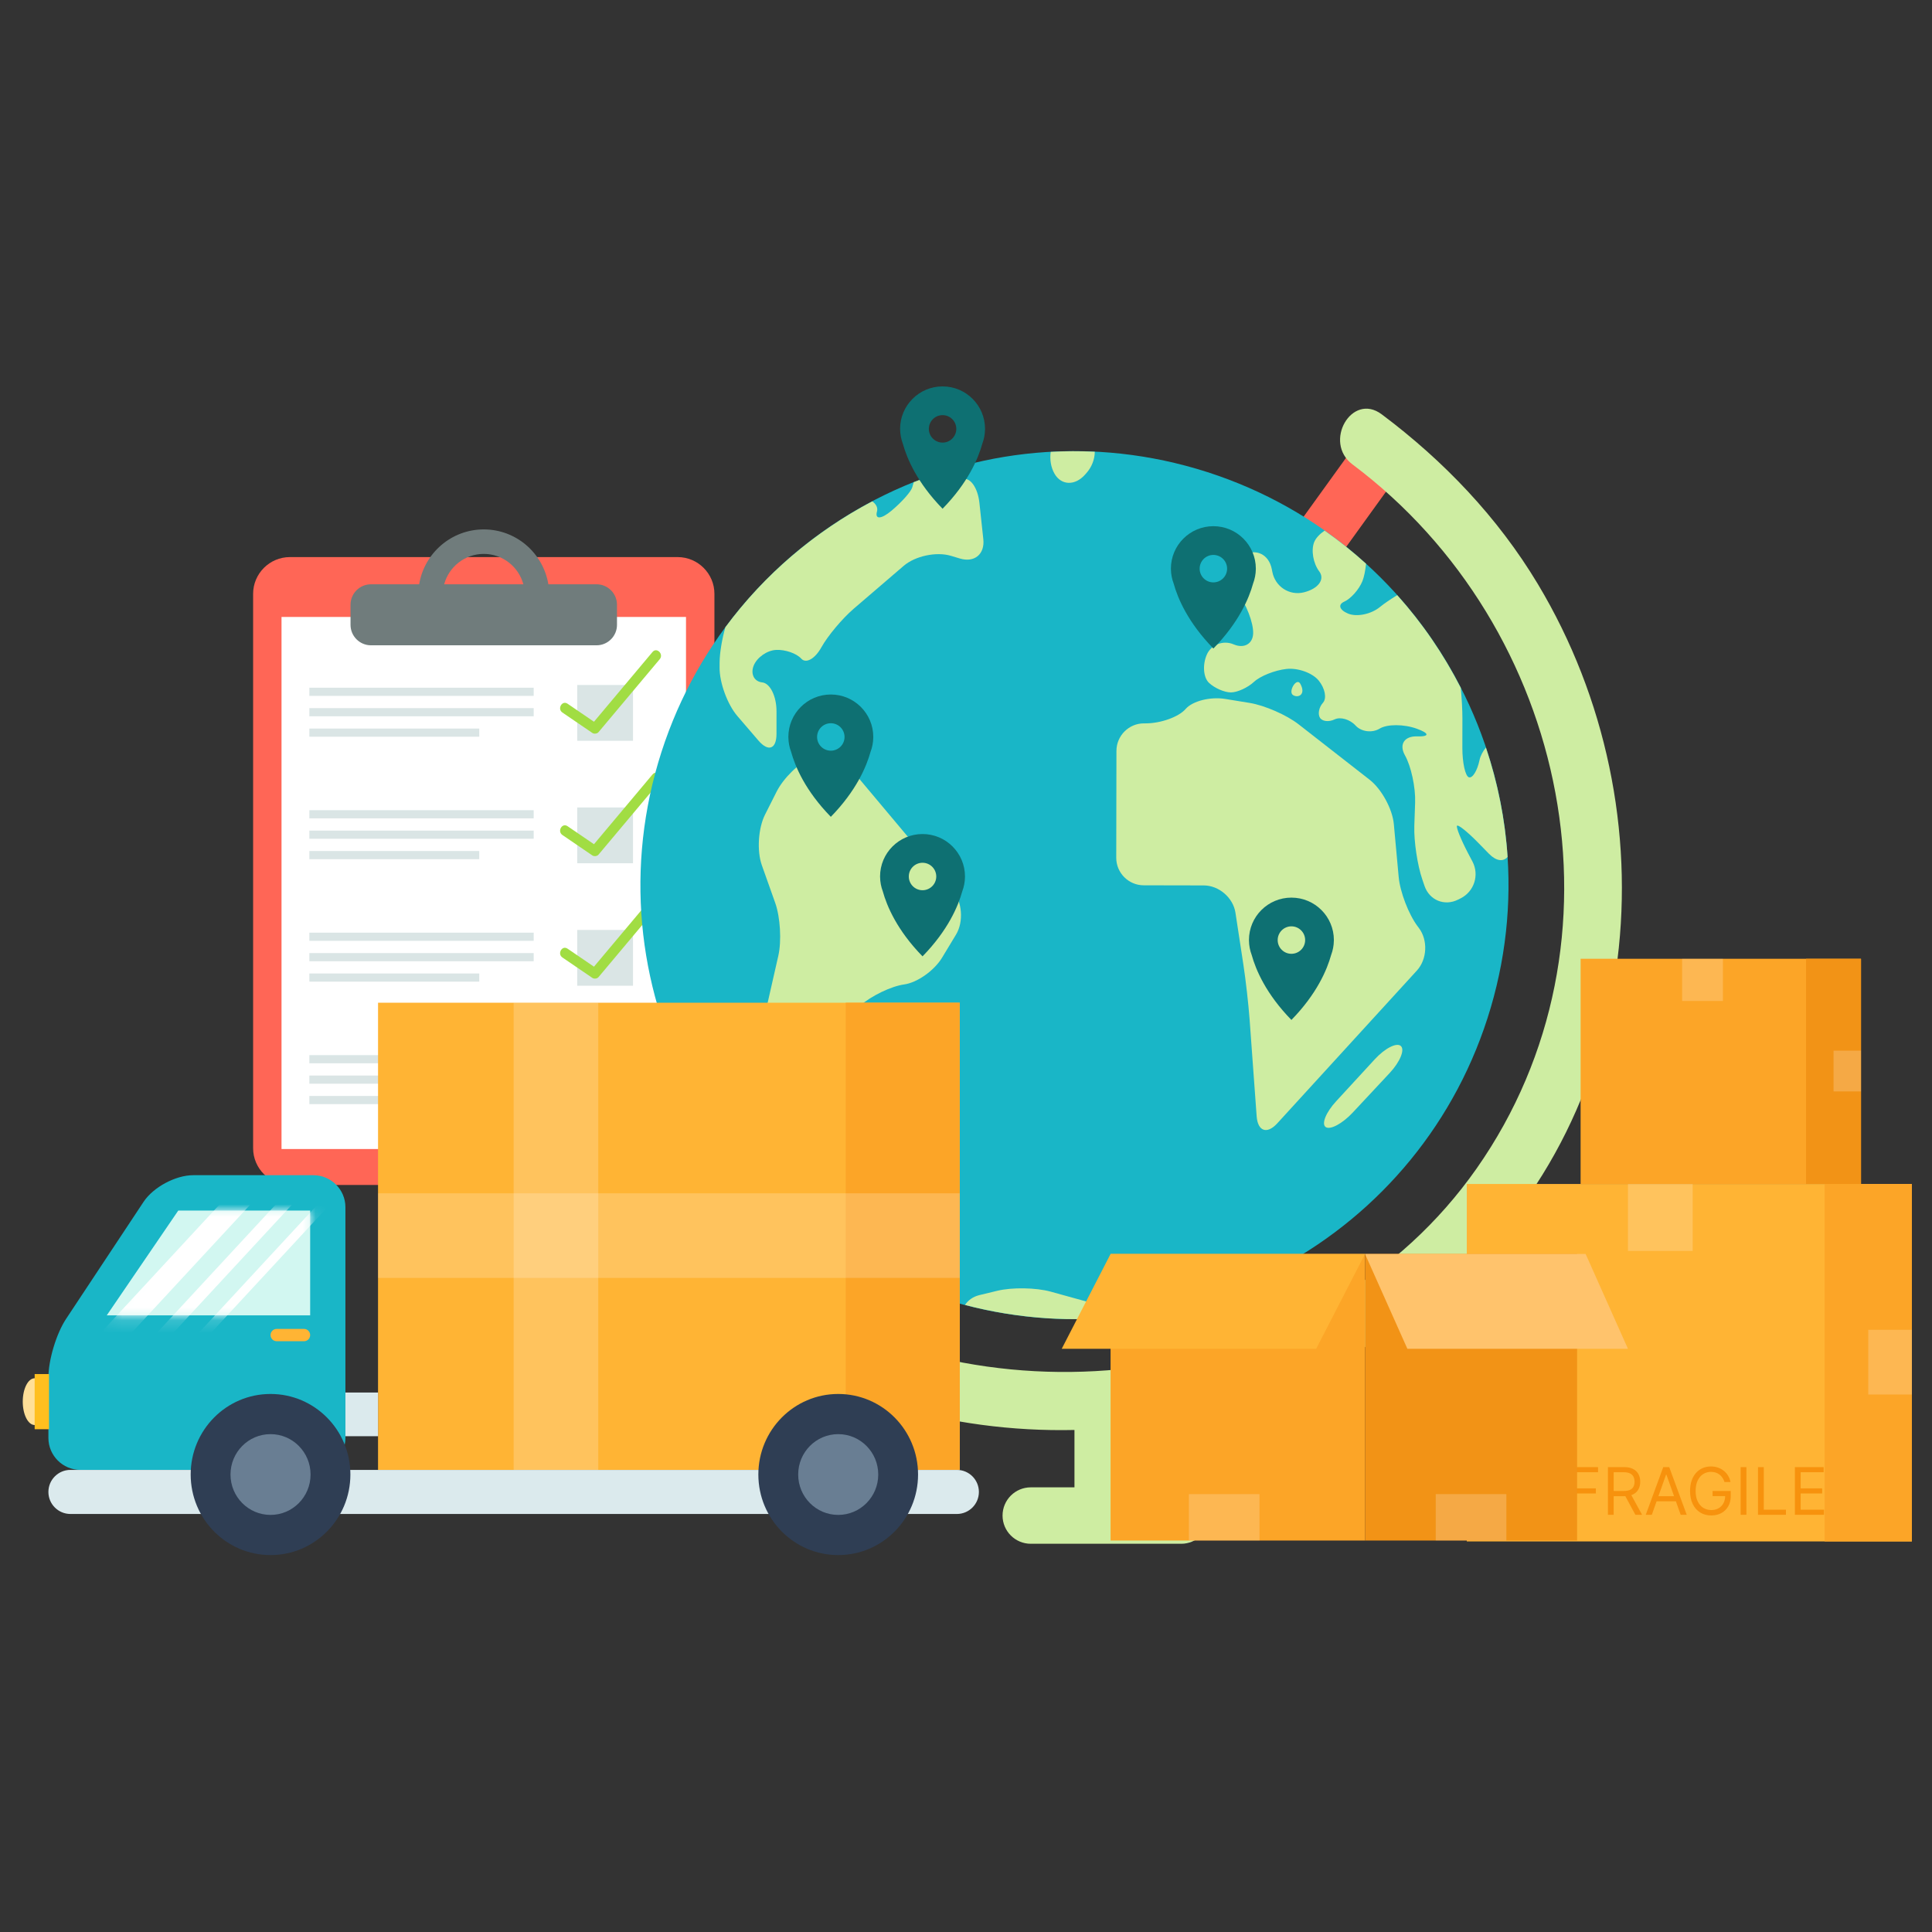 <svg width="150" height="150" viewBox="0 0 150 150" fill="none" xmlns="http://www.w3.org/2000/svg">
<rect x="0" y="0" width="150" height="150" fill="#333333" stroke="none"/>
<path d="M55.468 89.146C55.468 90.715 54.184 91.998 52.615 91.998H22.505C20.935 91.998 19.652 90.715 19.652 89.146V46.104C19.652 44.535 20.935 43.252 22.505 43.252H52.615C54.184 43.252 55.468 44.535 55.468 46.104V89.146Z" fill="#FF6656"/>
<path d="M53.261 47.9H21.857V89.21H53.261V47.9Z" fill="white"/>
<path d="M41.435 53.394H24.018V54.028H41.435V53.394Z" fill="#DAE5E5"/>
<path d="M41.435 54.978H24.018V55.612H41.435V54.978Z" fill="#DAE5E5"/>
<path d="M37.209 56.564H24.018V57.198H37.209V56.564Z" fill="#DAE5E5"/>
<path d="M49.147 53.183H44.815V57.515H49.147V53.183Z" fill="#DAE5E5"/>
<path d="M50.663 50.618C49.148 52.424 47.632 54.23 46.116 56.036C45.432 55.569 44.748 55.103 44.064 54.636C43.641 54.348 43.245 55.035 43.665 55.321C44.439 55.849 45.214 56.377 45.989 56.905C46.125 56.998 46.361 56.972 46.469 56.843C48.053 54.955 49.638 53.067 51.223 51.178C51.55 50.789 50.992 50.226 50.663 50.618Z" fill="#A1DD43"/>
<path d="M41.435 62.903H24.018V63.537H41.435V62.903Z" fill="#DAE5E5"/>
<path d="M41.435 64.487H24.018V65.121H41.435V64.487Z" fill="#DAE5E5"/>
<path d="M37.209 66.073H24.018V66.707H37.209V66.073Z" fill="#DAE5E5"/>
<path d="M49.147 62.691H44.815V67.023H49.147V62.691Z" fill="#DAE5E5"/>
<path d="M50.663 60.127C49.148 61.933 47.632 63.738 46.116 65.545C45.432 65.078 44.748 64.612 44.064 64.145C43.641 63.856 43.245 64.543 43.665 64.829C44.439 65.358 45.214 65.886 45.989 66.415C46.125 66.508 46.361 66.481 46.469 66.352C48.053 64.464 49.638 62.575 51.223 60.687C51.55 60.298 50.992 59.735 50.663 60.127Z" fill="#A1DD43"/>
<path d="M41.435 72.412H24.018V73.045H41.435V72.412Z" fill="#DAE5E5"/>
<path d="M41.435 73.996H24.018V74.63H41.435V73.996Z" fill="#DAE5E5"/>
<path d="M37.209 75.581H24.018V76.215H37.209V75.581Z" fill="#DAE5E5"/>
<path d="M49.147 72.201H44.815V76.532H49.147V72.201Z" fill="#DAE5E5"/>
<path d="M50.663 69.636C49.148 71.442 47.632 73.247 46.116 75.053C45.432 74.587 44.748 74.121 44.064 73.654C43.641 73.366 43.245 74.053 43.665 74.339C44.439 74.867 45.214 75.395 45.989 75.923C46.125 76.017 46.361 75.99 46.469 75.862C48.053 73.973 49.638 72.085 51.223 70.196C51.55 69.807 50.992 69.244 50.663 69.636Z" fill="#A1DD43"/>
<path d="M41.435 81.92H24.018V82.554H41.435V81.92Z" fill="#DAE5E5"/>
<path d="M41.435 83.505H24.018V84.139H41.435V83.505Z" fill="#DAE5E5"/>
<path d="M37.209 85.09H24.018V85.724H37.209V85.09Z" fill="#DAE5E5"/>
<path d="M49.147 81.709H44.815V86.041H49.147V81.709Z" fill="#DAE5E5"/>
<path d="M46.319 45.364H42.575C42.177 42.952 40.083 41.103 37.559 41.103C35.036 41.103 32.941 42.952 32.544 45.364H28.8C27.928 45.364 27.215 46.077 27.215 46.949V48.516C27.215 49.387 27.928 50.101 28.8 50.101H46.319C47.19 50.101 47.903 49.387 47.903 48.516V46.949C47.904 46.078 47.191 45.364 46.319 45.364ZM37.56 43.005C39.03 43.005 40.268 44.008 40.633 45.364H34.485C34.851 44.008 36.089 43.005 37.56 43.005Z" fill="#707C7C"/>
<path d="M105.73 33.85L57.134 101.24L60.421 103.609L109.017 36.22L105.73 33.85Z" fill="#FF6656"/>
<path d="M115.743 78.228C110.493 96.078 91.769 106.295 73.917 101.046C56.067 95.799 45.85 77.072 51.098 59.221C56.347 41.37 75.073 31.153 92.923 36.403C110.775 41.651 120.993 60.377 115.743 78.228Z" fill="#19B6C7"/>
<path d="M100.958 53.091C100.667 52.554 99.989 53.706 100.387 53.963C100.782 54.222 101.42 53.936 100.958 53.091Z" fill="#CEEDA2"/>
<path d="M95.129 54.266C93.971 54.076 92.585 54.427 92.053 55.044C91.519 55.661 90.12 56.164 88.945 56.162H88.821C87.645 56.158 86.683 57.12 86.68 58.296L86.665 66.595C86.662 67.77 87.621 68.733 88.797 68.735L93.46 68.744C94.636 68.746 95.742 69.699 95.92 70.861L96.539 74.912C96.718 76.074 96.933 77.983 97.019 79.153L97.566 86.666C97.653 87.838 98.37 88.085 99.164 87.219L110.01 75.349C110.803 74.482 110.874 73.002 110.171 72.062L110.066 71.922C109.363 70.982 108.7 69.253 108.593 68.084L108.217 63.982C108.11 62.813 107.265 61.262 106.339 60.54L100.819 56.233C99.894 55.511 98.185 54.764 97.026 54.575L95.129 54.266Z" fill="#CEEDA2"/>
<path d="M102.93 87.507C102.578 87.27 102.941 86.367 103.737 85.503L106.731 82.249C107.526 81.383 108.441 80.918 108.763 81.212C109.085 81.506 108.695 82.45 107.893 83.309L105.028 86.377C104.226 87.237 103.283 87.743 102.93 87.507Z" fill="#CEEDA2"/>
<path d="M62.991 58.824C62.037 59.227 60.827 60.413 60.297 61.462L59.396 63.249C58.867 64.299 58.756 66.062 59.147 67.171L60.189 70.104C60.582 71.21 60.689 73.054 60.43 74.199L58.871 81.061C58.611 82.208 58.89 83.97 59.492 84.98L60.111 86.019C60.712 87.03 61.323 86.903 61.47 85.737L61.622 84.502C61.77 83.337 62.61 81.747 63.491 80.972L66.758 78.095C67.64 77.32 69.19 76.57 70.201 76.431C71.211 76.293 72.538 75.356 73.144 74.35L74.224 72.564C74.832 71.56 74.71 69.999 73.955 69.1L66.094 59.729C65.339 58.83 63.943 58.423 62.991 58.824Z" fill="#CEEDA2"/>
<path d="M76.344 41.856L76.04 39.031C75.912 37.863 75.328 37.039 74.74 37.2C74.151 37.359 73.742 37.24 73.832 36.933C73.865 36.827 73.838 36.657 73.772 36.451C72.813 36.739 71.868 37.069 70.94 37.441C70.891 37.609 70.852 37.745 70.831 37.83C70.745 38.156 70.023 38.971 69.224 39.644C68.427 40.314 67.915 40.349 68.088 39.717C68.171 39.416 68.022 39.138 67.722 38.925C63.283 41.264 59.361 44.582 56.318 48.698C56.056 49.626 55.876 50.67 55.87 51.435L55.868 51.831C55.86 53.007 56.48 54.696 57.245 55.588L58.889 57.502C59.655 58.392 60.283 58.16 60.287 56.986L60.288 55.233C60.291 54.057 59.791 53.044 59.176 52.981C58.56 52.918 58.261 52.339 58.509 51.696C58.758 51.052 59.542 50.496 60.252 50.46C60.962 50.423 61.844 50.728 62.208 51.136C62.574 51.544 63.274 51.154 63.767 50.266C64.258 49.378 65.39 48.029 66.281 47.262L70.163 43.931C71.056 43.165 72.704 42.814 73.83 43.154L74.531 43.364C75.655 43.703 76.474 43.024 76.344 41.856Z" fill="#CEEDA2"/>
<path d="M84.361 36.716C84.784 36.235 84.994 35.635 84.999 35.072C83.853 35.017 82.711 35.02 81.576 35.083C81.495 35.66 81.585 36.282 81.875 36.783C82.403 37.699 83.473 37.725 84.249 36.843L84.361 36.716Z" fill="#CEEDA2"/>
<path d="M115.365 58.038C115.12 58.347 114.939 58.685 114.871 59.011C114.697 59.84 114.325 60.441 114.044 60.349C113.764 60.255 113.534 59.218 113.537 58.043L113.541 55.78C113.542 55.129 113.493 54.255 113.416 53.406C112.089 50.811 110.435 48.386 108.48 46.207C107.956 46.527 107.471 46.857 107.14 47.126C106.454 47.689 105.339 47.92 104.664 47.639C103.989 47.357 103.856 46.941 104.369 46.711C104.881 46.482 105.515 45.767 105.777 45.12C105.905 44.8 106.006 44.305 106.06 43.768C105.049 42.849 103.972 41.993 102.843 41.198C102.459 41.461 102.157 41.779 102.033 42.09C101.779 42.72 101.957 43.741 102.423 44.359C102.891 44.978 102.355 45.71 101.232 45.989C100.109 46.266 99.006 45.55 98.783 44.397L98.743 44.193C98.521 43.04 97.515 42.551 96.511 43.109C95.506 43.666 95.259 44.892 95.961 45.834L96.065 45.973C96.765 46.914 97.32 48.355 97.295 49.172C97.273 49.99 96.592 50.376 95.782 50.03C94.973 49.681 94.031 50.045 93.692 50.835C93.351 51.624 93.429 52.605 93.865 53.015C94.301 53.427 95.069 53.76 95.572 53.759C96.076 53.755 96.879 53.387 97.36 52.938C97.842 52.489 98.97 52.039 99.872 51.938C100.772 51.837 101.906 52.245 102.392 52.848C102.877 53.45 103.024 54.22 102.716 54.56C102.41 54.9 102.3 55.421 102.475 55.717C102.648 56.011 103.162 56.074 103.619 55.854C104.074 55.634 104.809 55.852 105.251 56.336C105.695 56.819 106.535 56.924 107.117 56.569C107.697 56.213 108.995 56.214 109.995 56.575C110.996 56.934 111.005 57.203 110.017 57.172C109.028 57.144 108.607 57.803 109.08 58.642C109.555 59.482 109.911 61.13 109.87 62.303L109.807 64.13C109.769 65.305 110.047 67.174 110.43 68.285L110.601 68.787C110.983 69.897 112.155 70.373 113.203 69.847L113.406 69.746C114.456 69.217 114.868 67.936 114.324 66.894L113.977 66.237C113.433 65.197 113.047 64.242 113.119 64.115C113.193 63.988 113.924 64.573 114.747 65.411L115.609 66.293C116.171 66.864 116.714 66.92 117.048 66.532C116.857 63.616 116.279 60.764 115.365 58.038Z" fill="#CEEDA2"/>
<path d="M64.91 92.316C64.728 91.157 63.908 90.084 63.085 89.936C62.263 89.787 61.441 90.599 61.255 91.738C61.14 92.46 61.242 93.432 61.49 94.298C62.683 95.321 63.954 96.267 65.297 97.124C65.434 96.597 65.473 95.928 65.37 95.277L64.91 92.316Z" fill="#CEEDA2"/>
<path d="M87.361 102.19C87.094 101.927 86.639 101.684 86.061 101.523L81.569 100.281C80.436 99.968 78.576 99.938 77.434 100.215L76.032 100.554C75.542 100.673 75.165 100.952 74.921 101.315C79.095 102.405 83.303 102.668 87.361 102.19Z" fill="#CEEDA2"/>
<path d="M119.395 45.34C116.288 40.164 112.091 35.774 107.275 32.167C104.948 30.424 102.709 34.336 105.003 36.054C121.879 48.694 126.928 73.19 114.653 90.709C102.712 107.752 77.943 111.049 60.763 100.442C59.885 99.898 59.04 99.305 58.204 98.699C55.85 96.99 53.607 100.898 55.932 102.586C64.026 108.462 73.757 111.237 83.421 111.023V115.477H80.029C78.819 115.477 77.838 116.458 77.838 117.668C77.838 118.877 78.819 119.858 80.029 119.858H91.709C92.919 119.858 93.9 118.877 93.9 117.668C93.9 116.458 92.919 115.477 91.709 115.477H88.317V110.657C96.72 109.581 104.852 106.224 111.563 100.632C127.876 87.043 130.009 63.018 119.395 45.34Z" fill="#CEEDA2"/>
<path d="M94.206 40.853C92.385 40.853 90.909 42.33 90.909 44.15C90.909 44.15 90.909 44.162 90.91 44.184C90.915 44.578 90.99 44.954 91.121 45.303C91.438 46.45 92.229 48.326 94.207 50.351C96.183 48.326 96.974 46.45 97.291 45.303C97.422 44.954 97.497 44.578 97.502 44.184C97.503 44.162 97.503 44.15 97.503 44.15C97.502 42.33 96.026 40.853 94.206 40.853ZM94.206 45.216C93.617 45.216 93.14 44.739 93.14 44.15C93.14 43.562 93.617 43.084 94.206 43.084C94.794 43.084 95.272 43.562 95.272 44.15C95.272 44.739 94.794 45.216 94.206 45.216Z" fill="#0E7072"/>
<path d="M64.505 53.921C62.684 53.921 61.208 55.397 61.208 57.217C61.208 57.217 61.208 57.229 61.21 57.252C61.214 57.645 61.289 58.021 61.42 58.37C61.737 59.517 62.528 61.393 64.505 63.418C66.482 61.393 67.273 59.517 67.59 58.37C67.721 58.021 67.796 57.645 67.8 57.252C67.801 57.229 67.801 57.217 67.801 57.217C67.802 55.397 66.325 53.921 64.505 53.921ZM64.505 58.283C63.916 58.283 63.439 57.806 63.439 57.217C63.439 56.628 63.916 56.152 64.505 56.152C65.093 56.152 65.57 56.629 65.57 57.217C65.571 57.806 65.093 58.283 64.505 58.283Z" fill="#0E7072"/>
<path d="M100.265 69.691C98.444 69.691 96.968 71.166 96.968 72.987C96.968 72.987 96.968 72.999 96.97 73.022C96.974 73.415 97.049 73.792 97.18 74.141C97.497 75.287 98.288 77.163 100.265 79.188C102.242 77.163 103.033 75.287 103.35 74.141C103.481 73.792 103.556 73.415 103.56 73.022C103.561 72.999 103.562 72.987 103.562 72.987C103.562 71.166 102.086 69.691 100.265 69.691ZM100.265 74.053C99.676 74.053 99.199 73.576 99.199 72.987C99.199 72.399 99.676 71.921 100.265 71.921C100.854 71.921 101.331 72.399 101.331 72.987C101.331 73.576 100.854 74.053 100.265 74.053Z" fill="#0E7072"/>
<path d="M73.181 30C71.361 30 69.884 31.477 69.884 33.297C69.884 33.297 69.885 33.309 69.886 33.331C69.891 33.725 69.966 34.101 70.096 34.45C70.413 35.597 71.204 37.473 73.181 39.498C75.159 37.473 75.95 35.597 76.267 34.45C76.397 34.101 76.472 33.725 76.477 33.331C76.478 33.309 76.478 33.297 76.478 33.297C76.478 31.477 75.002 30 73.181 30ZM73.181 34.363C72.593 34.363 72.116 33.886 72.116 33.297C72.116 32.709 72.593 32.231 73.181 32.231C73.77 32.231 74.247 32.709 74.247 33.297C74.247 33.886 73.77 34.363 73.181 34.363Z" fill="#0E7072"/>
<path d="M71.625 64.754C69.804 64.754 68.328 66.23 68.328 68.05C68.328 68.05 68.328 68.063 68.33 68.085C68.334 68.479 68.409 68.855 68.54 69.204C68.857 70.351 69.648 72.227 71.625 74.251C73.602 72.227 74.393 70.351 74.71 69.204C74.841 68.855 74.916 68.479 74.921 68.085C74.921 68.063 74.922 68.05 74.922 68.05C74.921 66.23 73.445 64.754 71.625 64.754ZM71.625 69.117C71.036 69.117 70.559 68.639 70.559 68.05C70.559 67.462 71.036 66.985 71.625 66.985C72.213 66.985 72.691 67.462 72.691 68.05C72.691 68.639 72.213 69.117 71.625 69.117Z" fill="#0E7072"/>
<path d="M74.513 77.851H29.351V114.122H74.513V77.851Z" fill="#FFB434"/>
<path d="M74.513 77.851H65.663V114.122H74.513V77.851Z" fill="#FCA527"/>
<path opacity="0.2" d="M74.513 92.649H29.351V99.216H74.513V92.649Z" fill="white"/>
<path opacity="0.2" d="M46.448 77.851H39.88V114.122H46.448V77.851Z" fill="white"/>
<path d="M26.818 93.723C26.818 92.359 25.701 91.242 24.336 91.242H14.998C13.633 91.242 11.9 92.172 11.147 93.31L5.128 102.401C4.375 103.539 3.758 105.587 3.758 106.951V111.641C3.758 113.006 4.874 114.123 6.239 114.123H24.336C25.701 114.123 26.818 113.006 26.818 111.641L26.818 93.723Z" fill="#19B6C7"/>
<path d="M76.001 115.834C76.001 116.778 75.235 117.545 74.29 117.545H5.47C4.524 117.545 3.758 116.778 3.758 115.834C3.758 114.889 4.524 114.122 5.47 114.122H74.29C75.235 114.122 76.001 114.889 76.001 115.834Z" fill="#DBEAED"/>
<path d="M8.29 102.122L13.841 93.988H24.081V102.122H8.29Z" fill="#D2F7F1"/>
<mask id="mask0_705_30037" style="mask-type:luminance" maskUnits="userSpaceOnUse" x="8" y="93" width="17" height="10">
<path d="M8.29 102.122L13.841 93.988H24.081V102.122H8.29Z" fill="white"/>
</mask>
<g mask="url(#mask0_705_30037)">
<path d="M25.938 86.5L6.1 107.926L4.654 106.901L24.492 85.476L25.938 86.5Z" fill="white"/>
<path d="M27.719 88.078L7.881 109.504L7.112 108.959L26.95 87.533L27.719 88.078Z" fill="white"/>
<path d="M29.351 89.483L9.512 110.909L8.935 110.501L28.773 89.075L29.351 89.483Z" fill="white"/>
</g>
<path d="M24.081 103.654C24.081 103.919 23.867 104.133 23.603 104.133H21.482C21.218 104.133 21.004 103.919 21.004 103.654C21.004 103.39 21.218 103.176 21.482 103.176H23.603C23.867 103.176 24.081 103.39 24.081 103.654Z" fill="#FFB434"/>
<path d="M3.614 108.823C3.614 109.826 3.201 110.639 2.691 110.639C2.181 110.639 1.767 109.826 1.767 108.823C1.767 107.82 2.181 107.008 2.691 107.008C3.201 107.008 3.614 107.82 3.614 108.823Z" fill="#FFDF97"/>
<path d="M3.805 106.682H2.691V110.964H3.805V106.682Z" fill="#FFBF1F"/>
<path d="M29.35 108.115H26.818V111.507H29.35V108.115Z" fill="#DBEAED"/>
<path d="M27.204 114.481C27.204 117.936 24.429 120.736 21.004 120.736C17.58 120.736 14.804 117.936 14.804 114.481C14.804 111.027 17.58 108.227 21.004 108.227C24.429 108.227 27.204 111.027 27.204 114.481Z" fill="#2F3E54"/>
<path d="M24.112 114.481C24.112 116.213 22.721 117.617 21.004 117.617C19.288 117.617 17.896 116.213 17.896 114.481C17.896 112.75 19.288 111.346 21.004 111.346C22.721 111.346 24.112 112.75 24.112 114.481Z" fill="#697E93"/>
<path d="M71.278 114.481C71.278 117.936 68.502 120.736 65.079 120.736C61.654 120.736 58.878 117.936 58.878 114.481C58.878 111.027 61.654 108.227 65.079 108.227C68.502 108.227 71.278 111.027 71.278 114.481Z" fill="#2F3E54"/>
<path d="M68.187 114.481C68.187 116.213 66.796 117.617 65.079 117.617C63.362 117.617 61.971 116.213 61.971 114.481C61.971 112.75 63.362 111.346 65.079 111.346C66.796 111.346 68.187 112.75 68.187 114.481Z" fill="#697E93"/>
<path d="M148.437 91.924H113.882V119.676H148.437V91.924Z" fill="#FFB434"/>
<path d="M148.437 91.924H141.665V119.676H148.437V91.924Z" fill="#FCA527"/>
<path opacity="0.2" d="M148.437 103.247H145.051V108.271H148.437V103.247Z" fill="white"/>
<path opacity="0.2" d="M131.42 91.924H126.394V97.124H131.42V91.924Z" fill="white"/>
<path d="M121.85 117.609V113.906H124.07V114.304H122.299V115.555H123.904V115.953H122.299V117.609H121.85ZM124.838 117.609V113.906H126.089C126.378 113.906 126.615 113.956 126.801 114.055C126.987 114.152 127.124 114.287 127.213 114.458C127.302 114.629 127.347 114.824 127.347 115.042C127.347 115.26 127.302 115.453 127.213 115.622C127.124 115.791 126.987 115.923 126.803 116.02C126.618 116.115 126.383 116.162 126.096 116.162H125.084V115.758H126.082C126.279 115.758 126.438 115.729 126.559 115.671C126.681 115.613 126.769 115.531 126.823 115.425C126.878 115.318 126.906 115.19 126.906 115.042C126.906 114.893 126.878 114.764 126.823 114.653C126.767 114.542 126.679 114.457 126.557 114.396C126.435 114.335 126.274 114.304 126.074 114.304H125.286V117.609H124.838ZM126.581 115.946L127.492 117.609H126.971L126.074 115.946H126.581ZM128.246 117.609H127.776L129.135 113.906H129.598L130.957 117.609H130.487L129.381 114.492H129.352L128.246 117.609ZM128.419 116.162H130.314V116.56H128.419V116.162ZM133.891 115.063C133.851 114.942 133.799 114.833 133.734 114.736C133.67 114.639 133.593 114.555 133.504 114.487C133.416 114.418 133.316 114.366 133.204 114.329C133.092 114.293 132.969 114.275 132.835 114.275C132.616 114.275 132.416 114.332 132.237 114.445C132.057 114.558 131.914 114.725 131.808 114.946C131.702 115.166 131.649 115.437 131.649 115.758C131.649 116.078 131.703 116.349 131.81 116.569C131.917 116.79 132.063 116.957 132.246 117.07C132.429 117.183 132.635 117.24 132.864 117.24C133.076 117.24 133.263 117.195 133.424 117.104C133.587 117.013 133.714 116.884 133.804 116.717C133.896 116.55 133.941 116.353 133.941 116.126L134.079 116.155H132.965V115.758H134.375V116.155C134.375 116.46 134.31 116.725 134.18 116.951C134.051 117.176 133.873 117.351 133.645 117.475C133.418 117.598 133.158 117.659 132.864 117.659C132.536 117.659 132.248 117.582 132 117.428C131.753 117.274 131.56 117.054 131.422 116.77C131.284 116.485 131.215 116.148 131.215 115.758C131.215 115.465 131.255 115.201 131.333 114.968C131.412 114.733 131.525 114.533 131.669 114.367C131.814 114.202 131.985 114.076 132.183 113.988C132.38 113.9 132.598 113.856 132.835 113.856C133.03 113.856 133.212 113.885 133.381 113.944C133.551 114.002 133.702 114.085 133.835 114.192C133.969 114.298 134.08 114.425 134.169 114.574C134.258 114.721 134.32 114.884 134.354 115.063H133.891ZM135.591 113.906V117.609H135.143V113.906H135.591ZM136.49 117.609V113.906H136.939V117.211H138.66V117.609H136.49ZM139.354 117.609V113.906H141.588V114.304H139.802V115.555H141.472V115.953H139.802V117.211H141.617V117.609H139.354Z" fill="#F7920D"/>
<path d="M105.98 97.356H86.225V119.607H105.98V97.356Z" fill="#FCA527"/>
<path d="M122.444 97.356H105.98V119.607H122.444V97.356Z" fill="#F29316"/>
<path d="M102.187 104.721H82.431L86.225 97.356H105.98L102.187 104.721Z" fill="#FFB434"/>
<path d="M109.269 104.721H126.394L123.107 97.356H105.98L109.269 104.721Z" fill="#FFC36C"/>
<path opacity="0.2" d="M97.788 116.003H92.305V119.606H97.788V116.003Z" fill="white"/>
<path opacity="0.2" d="M116.954 116.003H111.47V119.606H116.954V116.003Z" fill="white"/>
<path d="M144.488 74.439H122.718V91.924H144.488V74.439Z" fill="#FCA527"/>
<path d="M144.488 74.439H140.222V91.924H144.488V74.439Z" fill="#F29316"/>
<path opacity="0.2" d="M144.488 81.572H142.355V84.738H144.488V81.572Z" fill="white"/>
<path opacity="0.2" d="M133.766 74.439H130.6V77.716H133.766V74.439Z" fill="white"/>
</svg>
